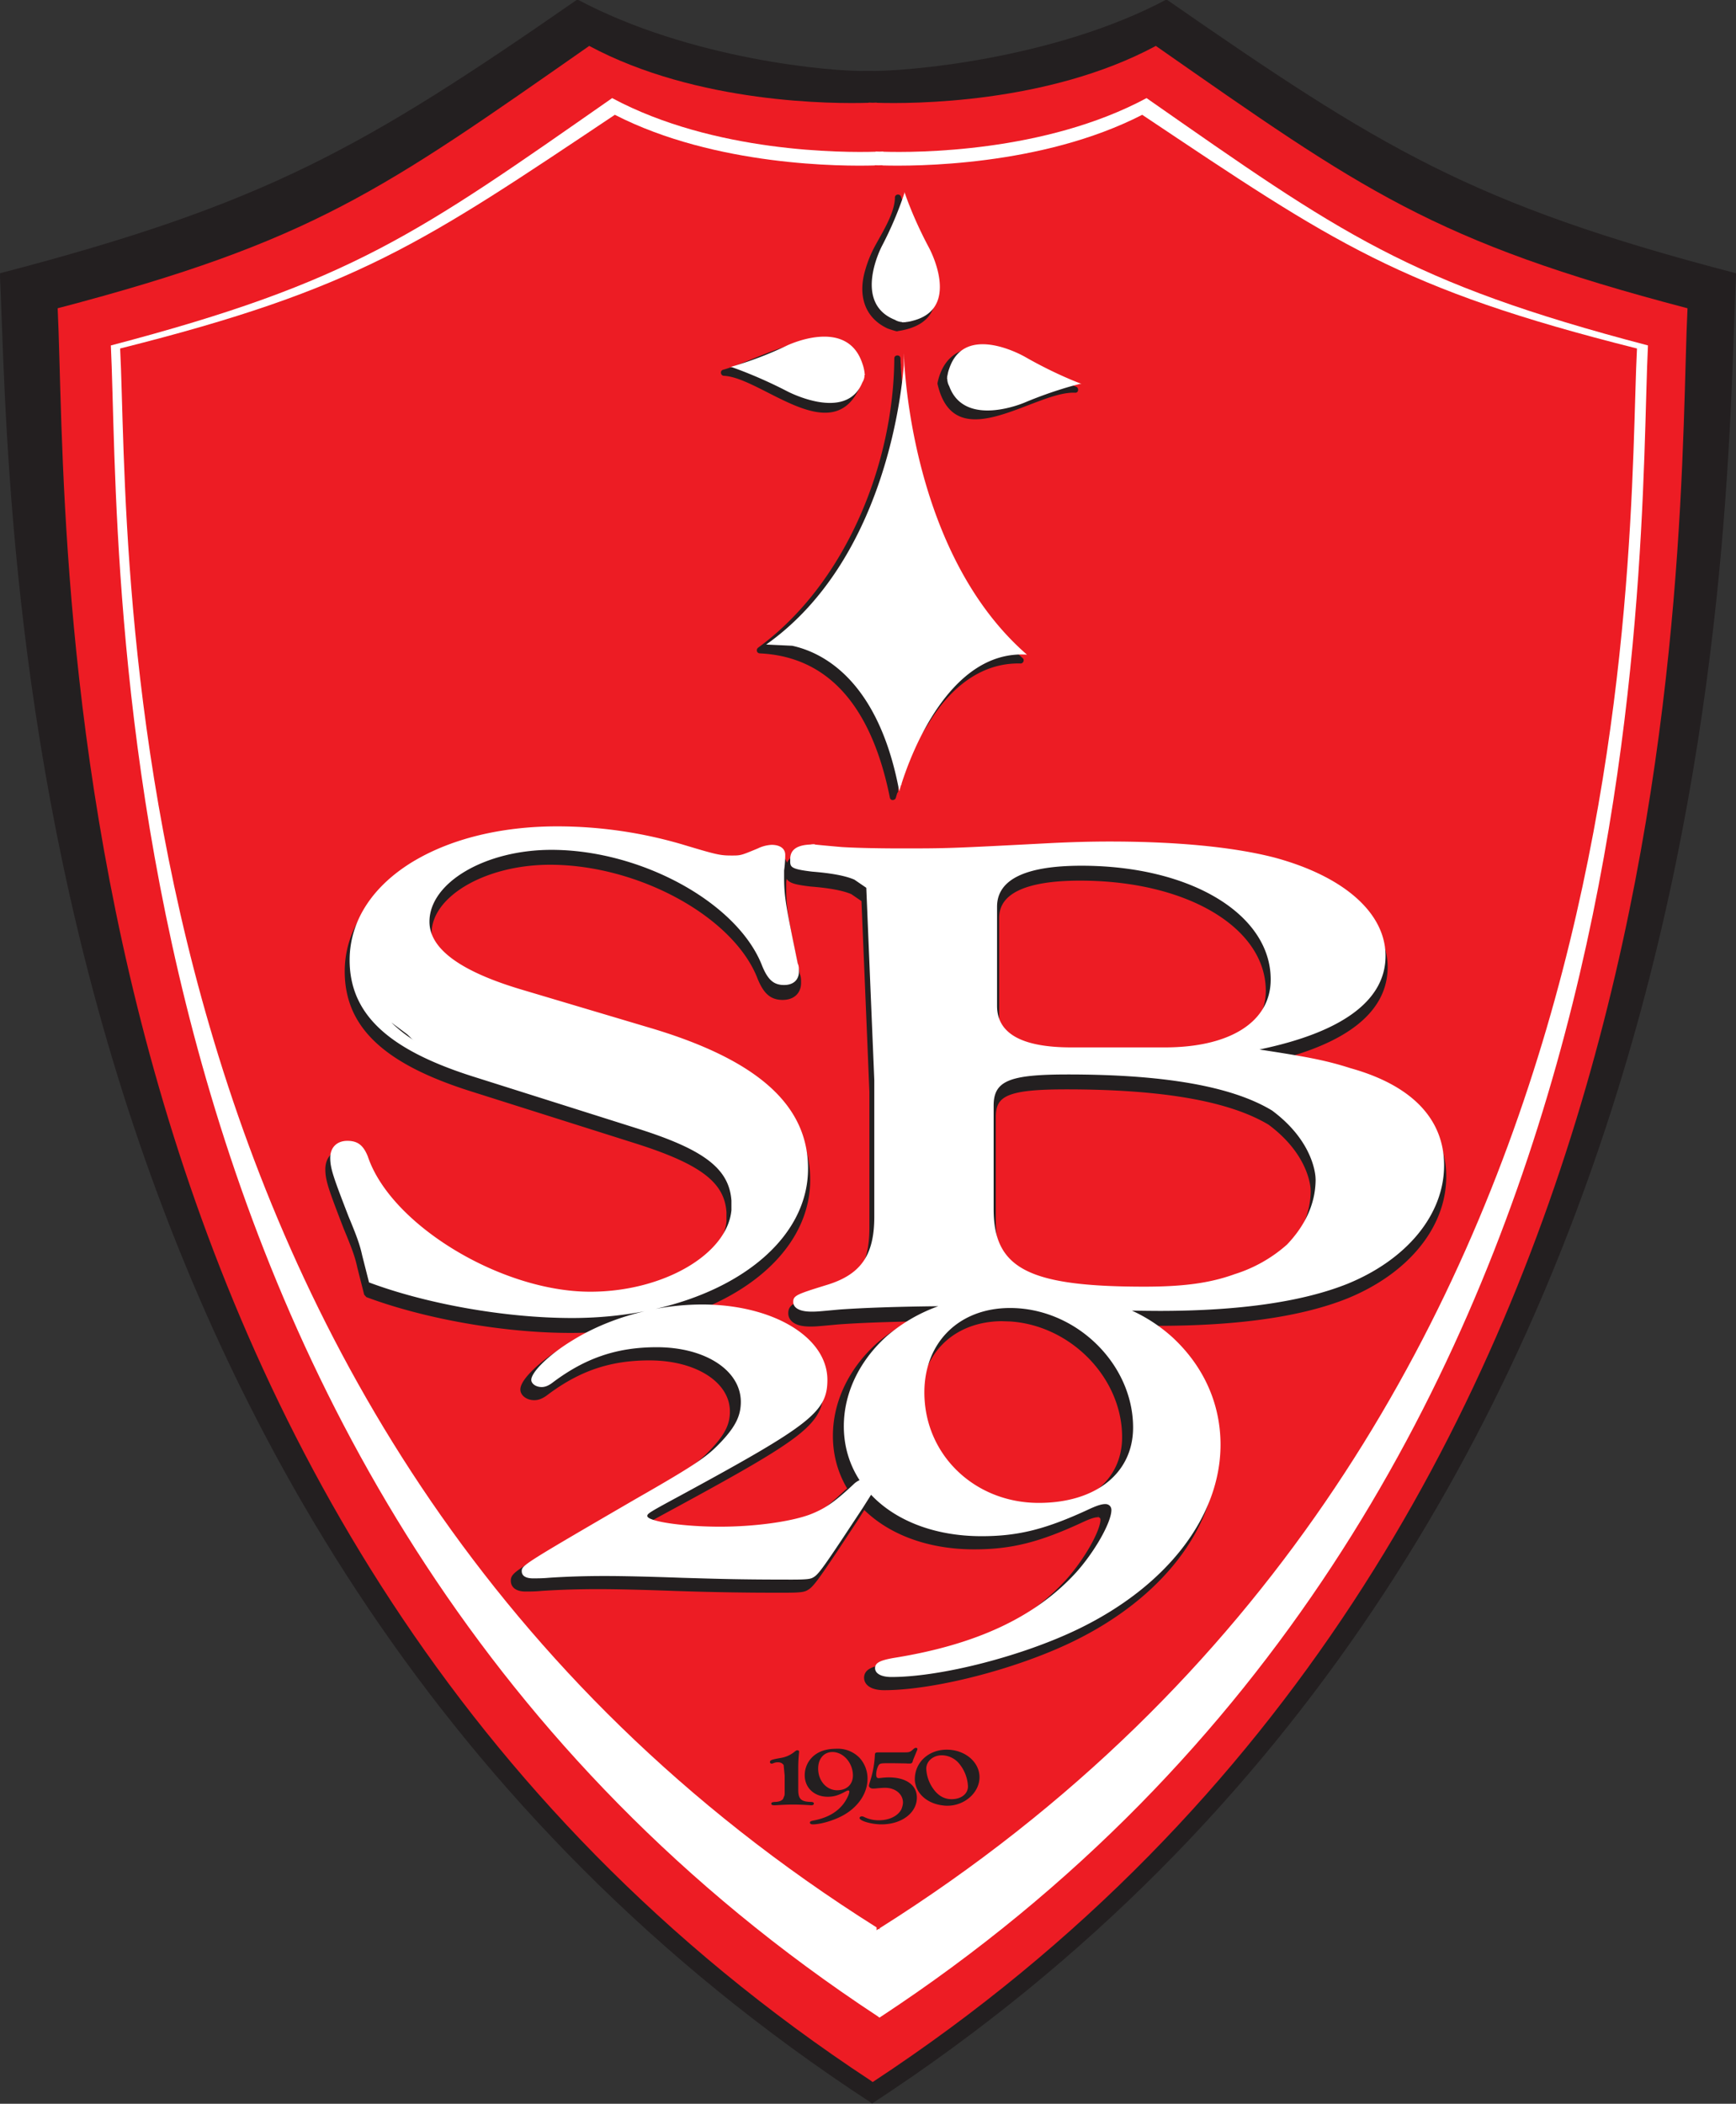 <svg xmlns="http://www.w3.org/2000/svg" width="287.304" height="348.063" viewBox="0 0 809.516 980.712"><rect x="0" y="0" width="809.516" height="980.712" fill="#333333" stroke="none"/><clipPath id="c"><path d="M34.02 354.33h34.011v45.351H34.02z"/></clipPath><clipPath id="a"><path d="M34.02 358.477h34.011v41.204H34.02z"/></clipPath><g clip-path="url(#a)" transform="matrix(23.802 0 0 -23.802 -809.73 9513.05)"><path fill="#231f20" d="M51.02 398.286c-.695-.022-3.482.224-5.689 1.399-4.199-2.914-6.122-4.01-11.315-5.363.224-4.473-.01-24.666 17.044-35.813l.046-.032.017.012c17.056 11.147 16.685 31.36 16.909 35.833-5.194 1.353-6.957 2.449-11.159 5.363-2.202-1.175-5.16-1.421-5.853-1.399"/></g><g clip-path="url(#c)" transform="matrix(23.802 0 0 -23.802 -809.73 9513.05)"><path fill="#ed1c24" d="M67.08 393.637c-4.995 1.308-6.374 2.317-10.416 5.138-2.118-1.138-4.801-1.135-5.468-1.114v.004l-.08-.003-.08.003v-.004c-.669-.021-3.35-.024-5.473 1.114-4.039-2.821-5.419-3.83-10.414-5.138.216-4.329-.479-23.922 15.924-34.708l.044-.032.017.012c16.405 10.788 15.731 30.399 15.946 34.728"/><path fill="#fff" d="M66.305 392.909c-4.711 1.235-6.012 2.185-9.823 4.844-1.998-1.072-4.529-1.069-5.158-1.05v.004l-.075-.002-.075.002v-.004c-.631-.019-3.159-.022-5.162 1.05-3.809-2.659-5.111-3.609-9.821-4.844.203-4.081-.452-22.551 15.018-32.72l.041-.03.016.011c15.471 10.17 14.836 28.658 15.039 32.739"/><path fill="#ed1c24" d="M66.09 392.849c-4.649 1.167-5.933 2.065-9.693 4.577-1.972-1.012-4.47-1.01-5.09-.992v.004l-.074-.002-.075.002v-.004c-.622-.018-3.117-.02-5.093.992-3.759-2.512-5.044-3.41-9.692-4.577.201-3.856-.446-21.313 14.82-30.923v-.055l.041.027.016-.013v.023c15.266 9.611 14.639 27.085 14.84 30.941"/><g fill="#231f20"><path d="m52.99 364.567-.002-.002zm-.329-.13c-.145 0-.27.073-.365.214a.73.73 0 0 0-.13.382c0 .147.133.264.305.264a.45.45 0 0 0 .353-.18.75.75 0 0 0 .159-.429c0-.147-.133-.251-.322-.251m-.094.97c-.356 0-.625-.249-.625-.578q0-.046.01-.09v-.004l.002-.002c.048-.218.258-.385.531-.417.058-.009.096-.007.096-.007.337 0 .628.258.628.559 0 .298-.285.539-.642.539m-1.008-1.334-.004-.002.011.009zm-.129.791c-.047 0-.09-.003-.166-.012-.011-.002-.026-.002-.034-.002q-.046-.001-.045.071c0 .064.022.141.05.184.023.033.051.037.198.037.139 0 .227-.003.337-.004.025-.003.05-.003.065-.003.045 0 .06.011.07.061.006.019.026.065.077.19a.1.1 0 0 1 .011.035c0 .011-.014.022-.028.022-.017 0-.028-.007-.048-.022-.063-.06-.079-.067-.178-.067h-.49c-.081 0-.087-.004-.09-.059a2 2 0 0 0-.071-.434c-.044-.144-.044-.144-.044-.16 0-.031.033-.056.078-.056q.018 0 .049.002c.082.009.152.013.189.013.199 0 .347-.121.35-.285v-.01a.4.4 0 0 0-.035-.133c-.07-.126-.234-.208-.44-.208a.65.65 0 0 0-.285.064.1.1 0 0 1-.048.013c-.022 0-.043-.016-.043-.032 0-.057.235-.125.43-.125.396 0 .693.226.693.524 0 .245-.209.396-.552.396m-1.009-.252c-.209 0-.373.185-.373.425 0 .192.113.324.28.324.215 0 .401-.215.401-.459 0-.176-.121-.29-.308-.29m.052.753-.014.002-.007.003zm.386-.118a.59.59 0 0 1-.452.178c-.212 0-.37-.057-.483-.173a.5.5 0 0 1-.139-.345c0-.247.187-.422.45-.422.121 0 .212.027.353.105q.036.019.051.018.019-.001.02-.023c0-.048-.057-.164-.119-.244-.133-.169-.325-.274-.594-.324-.042-.009-.059-.018-.059-.039q.001-.032.054-.034c.161 0 .427.08.61.184.289.165.464.432.464.708a.6.6 0 0 1-.156.411m-.895-.897q.001.034-.065.034c-.185.005-.241.057-.241.236v.453a3 3 0 0 0 .017.29q0 .032-.034.032c-.014 0-.025-.004-.045-.02a.57.57 0 0 0-.286-.131c-.178-.032-.206-.042-.206-.081 0-.017.014-.03.034-.03.006 0 .014.002.034.009a.2.2 0 0 0 .09.018.14.14 0 0 0 .08-.023l.024-.022.006-.01.02-.206v-.346l-.003-.041-.029-.071q-.042-.052-.146-.057c-.062-.002-.084-.011-.084-.034q-.001-.031.053-.032c.012 0 .034 0 .057.002.11.007.226.012.319.012.096 0 .215-.005.325-.012.011-.002.026-.002.031-.002.029 0 .049.014.049.032M53.985 392.568s-1.193.701-1.496-.233a.6.6 0 0 1-.029-.108l-.011-.048.005-.001-.001-.013-.007.001.007-.032a.3.3 0 0 1 .039-.136c.303-.83 1.476-.32 1.476-.32a8 8 0 0 0 1.087.367l.028-.001s-.489.176-1.098.524m-2.557.729a.3.3 0 0 1 .128-.041l.036-.01v.008l.015-.001v-.004l.043.007a.6.6 0 0 1 .13.026c.963.247.313 1.432.313 1.432a7 7 0 0 0-.48 1.091v-.024a7 7 0 0 0-.439-1.035s-.591-1.112.254-1.449m-.638-1.223q.04.063.042.139l.008.029-.008.001v.013h.003l-.006.025a.7.7 0 0 1-.04.162c-.304.925-1.483.349-1.483.349a7 7 0 0 0-1.104-.418l.024-.001a9 9 0 0 0 1.085-.471s1.162-.621 1.479.172m.818.426v.032l-.001-.018c-.005.09-.006.142-.006.142l-.002-.253c-.052-.672-.419-3.855-2.694-5.464l.51-.024c.597-.131 1.69-.671 2.097-2.85l.04.136.005-.013v.026c.183.576.943 2.626 2.457 2.526-2.067 1.799-2.365 5.022-2.406 5.76"/><path d="M51.668 392.5v.032c.001.078-.116.077-.121 0l-.001-.018h.121l-.006.141c-.002.078-.12.078-.121 0-.013-2.086-.963-4.419-2.666-5.664-.047-.035-.032-.109.031-.113 1.576-.075 2.261-1.392 2.549-2.829.012-.061.101-.055.116 0q.019.067.041.135h-.117l.004-.012c.023-.063.118-.055.119.016.004.431.403 1.012.622 1.363.396.636.991 1.15 1.775 1.129.051-.002.082.068.043.103-1.582 1.419-2.266 3.646-2.389 5.717-.005.077-.126.078-.121 0 .105-1.765.613-3.587 1.685-5.012.155-.207.331-.397.513-.581.13-.131.201-.1.017-.11-.083-.004-.173-.026-.254-.043-.397-.086-.733-.364-1.003-.651-.296-.315-.512-.703-.698-1.089-.111-.231-.309-.566-.311-.826l.119.016-.004.012c-.02.056-.099.06-.117 0q-.022-.067-.04-.135h.116c-.299 1.497-1.032 2.841-2.665 2.918l.03-.112c1.74 1.272 2.713 3.636 2.726 5.768h-.121l.006-.141c.004-.078.117-.078.121 0l.001.018h-.121v-.032c0-.078.12-.078.121 0M50.848 392.059q.03.082.05.168c.01.039-.019.074-.058.076l-.006-.106c.042-.002.066.039.059.076-.3 1.434-1.909.378-2.707.16-.067-.019-.051-.116.016-.119.723-.033 2.08-1.415 2.64-.269.034.069-.07.131-.104.061-.51-1.044-1.855.298-2.536.329l.016-.119c.42.115.807.301 1.208.463q.288.115.599.13a.8.8 0 0 0 .414-.095.66.66 0 0 0 .291-.387q-.013-.254.102-.11c-.033.002-.061-.028-.061-.06l.001-.014a.06.06 0 0 1 .06-.06q-.104.126-.1-.092c-.023-.075.093-.106.116-.032M51.412 393.24q.081-.03.164-.052c.038-.01.076.02.076.059l-.106.003c0-.043.038-.064.076-.058 1.475.231.29 1.895.049 2.63-.021.063-.118.053-.119-.016-.001-.328-.291-.749-.431-1.028a2.4 2.4 0 0 1-.151-.394c-.139-.471-.031-.918.428-1.138.069-.033.131.071.061.104-1.122.537.211 1.732.214 2.456l-.119-.017c.133-.404.327-.78.514-1.16.09-.182.148-.379.174-.58a.68.68 0 0 0-.137-.521c-.127-.161-.438-.138-.438-.274 0 .034-.028.059-.061.061h-.014a.06.06 0 0 1-.06-.06q.112.105-.088.101c-.074.025-.106-.092-.032-.116M54.016 392.62c-.62.356-1.436.411-1.625-.425a.062.062 0 0 1 .058-.077l-.003.108c-.041.002-.067-.04-.058-.077.339-1.465 1.912-.126 2.695-.166.072-.003.077.097.016.119a8 8 0 0 0-1.083.518c-.068.038-.129-.066-.061-.104a8 8 0 0 1 1.112-.53l.016.118c-.378.019-.855-.263-1.197-.393a2 2 0 0 0-.59-.126 1.1 1.1 0 0 0-.363.045.6.6 0 0 0-.34.289q.002.342-.139.186c.033-.002.06.028.06.06v.013c.001.035-.028.059-.06.061.139-.008.202.339.386.454.168.106.405.069.586.032.184-.038.366-.116.529-.209.068-.039.128.065.061.104"/></g><path fill="#fff" d="M54.11 392.68s-1.189.699-1.495-.229a.6.6 0 0 1-.031-.116l-.01-.044h.004v-.014l-.007.001.007-.031a.3.3 0 0 1 .038-.136c.303-.831 1.477-.321 1.477-.321.561.236 1.017.35 1.088.367l.027-.001s-.489.176-1.098.524m-2.557.73a.3.3 0 0 1 .129-.042l.036-.01v.008l.014-.001v-.004l.044.007a.7.7 0 0 1 .127.025c.966.246.315 1.433.315 1.433-.325.608-.48 1.091-.48 1.091v-.024a7 7 0 0 0-.439-1.034s-.591-1.112.254-1.449m-2.834-.942-.008.001zm2.195-.283q.041.064.043.14l.008.029-.008.001v.014h.002l-.004.023a.8.8 0 0 1-.041.163c-.304.925-1.483.349-1.483.349a7 7 0 0 0-1.104-.418l.024-.001c.062-.021.522-.18 1.085-.471 0 0 1.161-.62 1.478.171m.819.428v.031l-.001-.018c-.005.09-.006.142-.006.142l-.001-.252c-.053-.672-.42-3.855-2.695-5.465l.511-.024c.597-.131 1.69-.672 2.096-2.85 0 0 .013.051.04.135l.005-.012v.026c.183.575.943 2.627 2.457 2.527-2.067 1.798-2.365 5.021-2.406 5.76"/><path fill="#231f20" d="M59.206 375.077a2.8 2.8 0 0 0-1.025-.58c-.486-.176-1.016-.244-1.766-.244-2.272 0-2.956.352-2.956 1.52v2.024c0 .489.309.611 1.457.611 1.887 0 3.213-.232 3.997-.705.733-.545.837-1.136.851-1.3l.002-.058c-.004-.528-.257-.951-.56-1.268m-4.983-5.026c-1.255 0-2.239.943-2.239 2.165 0 .968.667 1.64 1.653 1.652l.184-.006c1.222-.084 2.251-1.139 2.251-2.333 0-.896-.729-1.478-1.849-1.478m-.698 11.644c0 .529.552.801 1.655.801 2.14 0 3.707-.951 3.707-2.227 0-.829-.795-1.331-2.075-1.331h-1.831q-1.456 0-1.456.815zm-11.866-2.27.568-.422a2.7 2.7 0 0 0-.568.422m18.794-.895c-.508.164-.905.231-1.787.367 1.632.34 2.47.964 2.47 1.834 0 .841-.815 1.561-2.183 1.928-.795.204-1.898.312-3.222.312-.419 0-.772-.013-1.081-.027-2.073-.109-2.073-.109-3.022-.109-.53 0-.949.014-1.147.028-.294.025-.452.041-.533.05l-.031-.001c-.353 0-.443-.133-.443-.282s-.03-.196.433-.25c.379-.03.641-.079.823-.156l.234-.16.157-3.773v-2.667c0-.761-.265-1.141-.95-1.344-.573-.177-.639-.204-.639-.326s.133-.191.353-.191c.11 0 .11 0 .552.041.421.031 1.011.053 1.723.063a3.2 3.2 0 0 1-.922-.557c-.526-.478-.832-1.106-.832-1.757 0-.393.11-.751.308-1.057a.4.4 0 0 1-.121-.084c-.373-.349-.56-.477-.865-.594-.39-.14-1.085-.232-1.747-.232-.73 0-1.425.105-1.425.209 0 .046.034.069.661.408 2.528 1.373 2.867 1.629 2.867 2.257 0 .838-1.068 1.478-2.46 1.478q-.197 0-.393-.018c1.554.463 2.592 1.453 2.592 2.645 0 1.254-1.006 2.146-3.15 2.773l-2.436.725c-1.228.362-1.831.807-1.831 1.337 0 .767 1.094 1.407 2.39 1.407 1.765 0 3.664-1.044 4.133-2.284.112-.266.223-.363.424-.363.179 0 .291.097.291.265 0 .056 0 .111-.022.153-.224 1.087-.269 1.296-.269 1.686v.14c.023.153.023.278.023.306 0 .112-.089.195-.268.195a.8.8 0 0 1-.268-.069c-.335-.14-.335-.14-.514-.14-.223 0-.29.014-.938.209a8.7 8.7 0 0 1-2.48.363c-1.107 0-2.074-.249-2.787-.669v.001l-.002-.002c-.798-.47-1.277-1.156-1.277-1.951q0-.386.138-.714l.001-.003c.284-.664 1.009-1.156 2.251-1.553l3.262-1.032c1.295-.411 1.782-.784 1.827-1.406v-.188c-.081-.868-1.34-1.597-2.765-1.597-1.743 0-3.91 1.31-4.357 2.648-.089.223-.201.306-.402.306s-.335-.125-.335-.334.067-.39.357-1.143c.157-.376.224-.557.268-.767l.134-.529c1.118-.418 2.659-.697 3.977-.697q.459 0 .889.052a4.6 4.6 0 0 1-1.007-.462c-.458-.279-.797-.617-.797-.768 0-.069.084-.139.203-.139.068 0 .136.023.238.104.627.466 1.238.675 2.019.675.949 0 1.645-.453 1.645-1.07 0-.268-.102-.477-.373-.768-.272-.292-.458-.431-1.68-1.13-2.222-1.291-2.239-1.303-2.239-1.419 0-.093.085-.14.22-.14.068 0 .187 0 .306.012q.534.035 1.119.035c.323 0 .832-.011 1.493-.035a57 57 0 0 1 2.155-.035c.305 0 .373.011.424.046.085.047.186.187.56.745l.407.617.16.253c.477-.505 1.242-.812 2.164-.812.73 0 1.272.14 2.12.536.153.07.238.093.306.093a.113.113 0 0 0 .118-.116c0-.245-.339-.839-.712-1.245-.798-.862-1.951-1.398-3.562-1.653-.255-.047-.357-.093-.357-.198s.119-.175.323-.175c.967 0 2.561.408 3.664.943 1.73.838 2.782 2.2 2.782 3.608 0 .791-.323 1.524-.933 2.094a3.1 3.1 0 0 1-.734.498q.299-.007.583-.007c1.567 0 2.802.177 3.685.53 1.168.475 1.897 1.358 1.897 2.322 0 .896-.618 1.562-1.831 1.901m-10.505 4.383c.074.003-.199.021 0 0"/><path fill="none" stroke="#231f20" stroke-miterlimit="1" stroke-width=".138" d="M59.206 375.077a2.8 2.8 0 0 0-1.025-.58c-.486-.176-1.016-.244-1.766-.244-2.272 0-2.956.352-2.956 1.52v2.024c0 .489.309.611 1.457.611 1.887 0 3.213-.232 3.997-.705.733-.545.837-1.136.851-1.3l.002-.058c-.004-.528-.257-.951-.56-1.268zm-4.983-5.026c-1.255 0-2.239.943-2.239 2.165 0 .968.667 1.64 1.653 1.652l.184-.006c1.222-.084 2.251-1.139 2.251-2.333 0-.896-.729-1.478-1.849-1.478zm-.698 11.644c0 .529.552.801 1.655.801 2.14 0 3.707-.951 3.707-2.227 0-.829-.795-1.331-2.075-1.331h-1.831q-1.456 0-1.456.815zm-11.866-2.27.568-.422a2.7 2.7 0 0 0-.568.422zm18.794-.895c-.508.164-.905.231-1.787.367 1.632.34 2.47.964 2.47 1.834 0 .841-.815 1.561-2.183 1.928-.795.204-1.898.312-3.222.312-.419 0-.772-.013-1.081-.027-2.073-.109-2.073-.109-3.022-.109-.53 0-.949.014-1.147.028-.294.025-.452.041-.533.05l-.031-.001c-.353 0-.443-.133-.443-.282s-.03-.196.433-.25c.379-.03.641-.079.823-.156l.234-.16.157-3.773v-2.667c0-.761-.265-1.141-.95-1.344-.573-.177-.639-.204-.639-.326s.133-.191.353-.191c.11 0 .11 0 .552.041.421.031 1.011.053 1.723.063a3.2 3.2 0 0 1-.922-.557c-.526-.478-.832-1.106-.832-1.757 0-.393.11-.751.308-1.057a.4.4 0 0 1-.121-.084c-.373-.349-.56-.477-.865-.594-.39-.14-1.085-.232-1.747-.232-.73 0-1.425.105-1.425.209 0 .046.034.069.661.408 2.528 1.373 2.867 1.629 2.867 2.257 0 .838-1.068 1.478-2.46 1.478q-.197 0-.393-.018c1.554.463 2.592 1.453 2.592 2.645 0 1.254-1.006 2.146-3.15 2.773l-2.436.725c-1.228.362-1.831.807-1.831 1.337 0 .767 1.094 1.407 2.39 1.407 1.765 0 3.664-1.044 4.133-2.284.112-.266.223-.363.424-.363.179 0 .291.097.291.265 0 .056 0 .111-.022.153-.224 1.087-.269 1.296-.269 1.686v.14c.023.153.023.278.023.306 0 .112-.089.195-.268.195a.8.8 0 0 1-.268-.069c-.335-.14-.335-.14-.514-.14-.223 0-.29.014-.938.209a8.7 8.7 0 0 1-2.48.363c-1.107 0-2.074-.249-2.787-.669v.001l-.002-.002c-.798-.47-1.277-1.156-1.277-1.951q0-.386.138-.714l.001-.003c.284-.664 1.009-1.156 2.251-1.553l3.262-1.032c1.295-.411 1.782-.784 1.827-1.406v-.188c-.081-.868-1.34-1.597-2.765-1.597-1.743 0-3.91 1.31-4.357 2.648-.089.223-.201.306-.402.306s-.335-.125-.335-.334.067-.39.357-1.143c.157-.376.224-.557.268-.767l.134-.529c1.118-.418 2.659-.697 3.977-.697q.459 0 .889.052a4.6 4.6 0 0 1-1.007-.462c-.458-.279-.797-.617-.797-.768 0-.069.084-.139.203-.139.068 0 .136.023.238.104.627.466 1.238.675 2.019.675.949 0 1.645-.453 1.645-1.07 0-.268-.102-.477-.373-.768-.272-.292-.458-.431-1.68-1.13-2.222-1.291-2.239-1.303-2.239-1.419 0-.093.085-.14.22-.14.068 0 .187 0 .306.012q.534.035 1.119.035c.323 0 .832-.011 1.493-.035a57 57 0 0 1 2.155-.035c.305 0 .373.011.424.046.085.047.186.187.56.745l.407.617.16.253c.477-.505 1.242-.812 2.164-.812.73 0 1.272.14 2.12.536.153.07.238.093.306.093a.113.113 0 0 0 .118-.116c0-.245-.339-.839-.712-1.245-.798-.862-1.951-1.398-3.562-1.653-.255-.047-.357-.093-.357-.198s.119-.175.323-.175c.967 0 2.561.408 3.664.943 1.73.838 2.782 2.2 2.782 3.608 0 .791-.323 1.524-.933 2.094a3.1 3.1 0 0 1-.734.498q.299-.007.583-.007c1.567 0 2.802.177 3.685.53 1.168.475 1.897 1.358 1.897 2.322 0 .896-.618 1.562-1.831 1.901zm-10.505 4.383c.074.003-.199.021 0 0z"/><g fill="#fff"><path d="M59.234 375.3a2.8 2.8 0 0 0-1.026-.58c-.486-.177-1.015-.245-1.765-.245-2.273 0-2.957.353-2.957 1.521v2.024c0 .489.309.611 1.457.611 1.887 0 3.214-.232 3.997-.706.729-.541.836-1.128.851-1.297q.002-.031.003-.064c-.005-.526-.258-.947-.56-1.264m-3.016-3.583c0-.895-.73-1.477-1.849-1.477-1.256 0-2.24.943-2.24 2.164 0 .978.679 1.653 1.679 1.653 1.29 0 2.41-1.094 2.41-2.34m-2.665 10.2c0 .53.551.802 1.654.802 2.14 0 3.707-.951 3.707-2.228 0-.828-.794-1.33-2.074-1.33h-1.831q-1.456 0-1.456.814zm-5.483-4.801h.001v-.001zm-6.383 2.532.567-.422a2.7 2.7 0 0 0-.567.422m18.793-.895c-.507.163-.904.231-1.787.367 1.632.339 2.471.964 2.471 1.833 0 .842-.816 1.561-2.184 1.928-.795.204-1.898.312-3.221.312-.419 0-.772-.013-1.082-.027-2.073-.108-2.073-.108-3.021-.108-.53 0-.95.014-1.148.027-.295.026-.454.041-.534.05h-.03c-.352 0-.443-.133-.443-.283s-.03-.195.433-.249c.38-.031.642-.079.823-.156l.234-.16.157-3.77v-2.67c0-.761-.265-1.141-.949-1.344-.573-.177-.639-.204-.639-.326s.132-.191.352-.191c.111 0 .111 0 .552.041.463.033 1.128.057 1.937.065a3.2 3.2 0 0 1-1.018-.594c-.526-.477-.832-1.105-.832-1.757 0-.393.11-.75.308-1.056a.4.4 0 0 1-.121-.084c-.373-.349-.56-.478-.865-.594-.39-.14-1.085-.233-1.747-.233-.73 0-1.425.105-1.425.21 0 .046.034.069.661.407 2.528 1.373 2.867 1.629 2.867 2.258 0 .838-1.068 1.477-2.46 1.477q-.457-.002-.909-.087c1.772.404 2.99 1.457 2.99 2.748 0 1.255-1.005 2.146-3.15 2.773l-2.435.725c-1.229.362-1.832.808-1.832 1.338 0 .767 1.095 1.407 2.39 1.407 1.765 0 3.664-1.045 4.133-2.285.112-.265.224-.362.425-.362.179 0 .29.097.29.264 0 .056 0 .112-.022.154-.223 1.087-.268 1.296-.268 1.686v.139c.022.154.022.279.022.307 0 .112-.089.195-.268.195a.7.7 0 0 1-.268-.07c-.335-.139-.335-.139-.514-.139-.223 0-.29.014-.938.209a8.7 8.7 0 0 1-2.48.362c-1.106 0-2.073-.248-2.787-.668h-.001c-.798-.471-1.278-1.157-1.278-1.952q0-.387.139-.715v-.002h.001c.284-.664 1.008-1.156 2.251-1.554l3.261-1.031c1.296-.411 1.783-.784 1.828-1.407v-.188c-.082-.867-1.34-1.597-2.766-1.597-1.743 0-3.91 1.311-4.357 2.648-.089.223-.201.307-.402.307s-.335-.126-.335-.334c0-.21.067-.391.357-1.143.157-.377.224-.558.269-.767l.134-.529c1.117-.418 2.659-.697 3.976-.697.501 0 .979.047 1.425.133-.511-.118-1-.313-1.425-.577-.458-.279-.797-.617-.797-.768 0-.07.084-.14.203-.14.068 0 .136.024.238.105.627.465 1.238.675 2.019.675.949 0 1.645-.454 1.645-1.071 0-.267-.102-.477-.373-.768-.272-.291-.458-.431-1.68-1.129-2.222-1.292-2.239-1.304-2.239-1.419 0-.094.085-.14.221-.14.068 0 .186 0 .305.011q.534.036 1.12.035c.322 0 .831-.011 1.493-.035.78-.023 1.17-.035 2.154-.035.305 0 .373.012.424.047.085.046.187.186.56.745l.407.616.16.253c.477-.505 1.242-.811 2.164-.811.73 0 1.272.14 2.12.535.153.07.238.094.306.094s.118-.047.118-.116c0-.245-.339-.839-.712-1.246-.798-.861-1.951-1.397-3.562-1.653-.255-.046-.356-.093-.356-.198s.118-.174.322-.174c.967 0 2.561.407 3.664.942 1.731.838 2.782 2.2 2.782 3.608 0 .792-.322 1.525-.933 2.095a3.1 3.1 0 0 1-.803.531q.273-.005.535-.006c1.566 0 2.801.177 3.684.529 1.169.476 1.897 1.358 1.897 2.323 0 .896-.618 1.562-1.831 1.901m-10.506 4.382c.078.003-.198.022 0 0"/><path d="m43.503 379.392-1.195-.29-.66.677.66.299z"/></g></g></svg>
